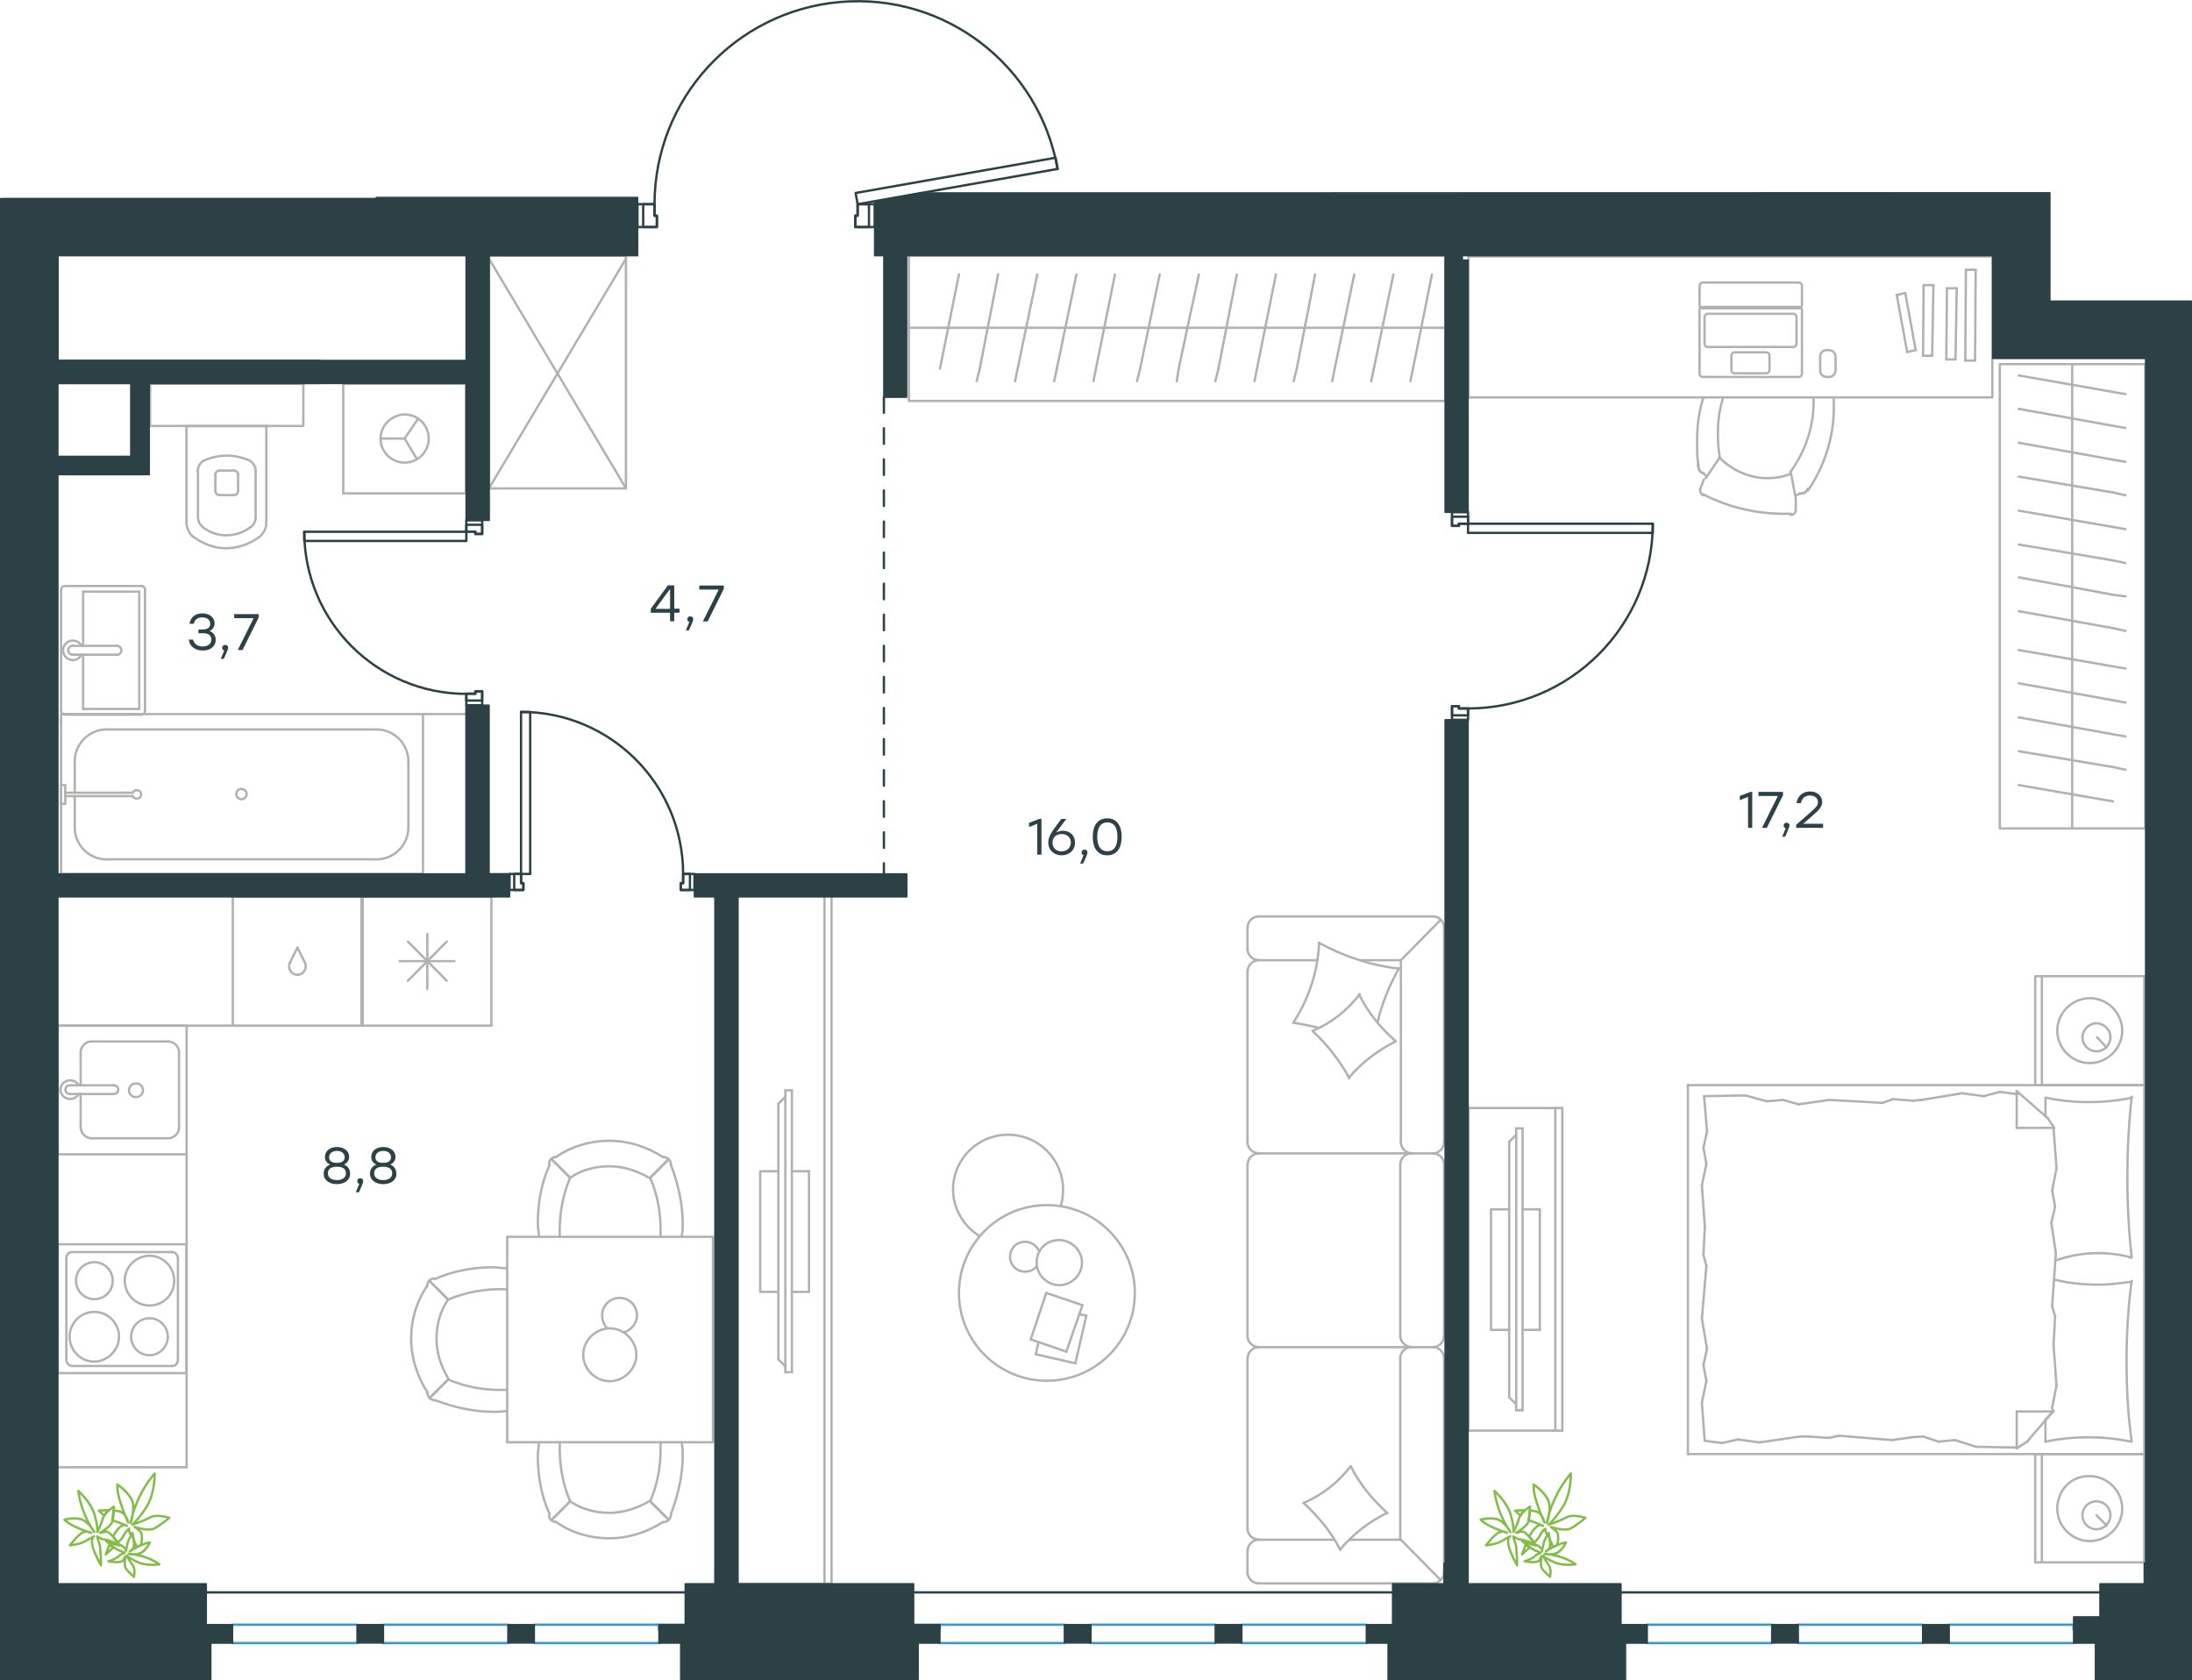 <?xml version="1.0" encoding="utf-8"?>
<!-- Generator: Adobe Illustrator 26.5.0, SVG Export Plug-In . SVG Version: 6.00 Build 0)  -->
<svg version="1.1" id="Слой_1" xmlns="http://www.w3.org/2000/svg" xmlns:xlink="http://www.w3.org/1999/xlink" x="0px" y="0px"
	 viewBox="0 0 1410.6 1081.2" style="enable-background:new 0 0 1410.6 1081.2;" xml:space="preserve">
<style type="text/css">
	.st0{fill:none;stroke:#B2B1B0;stroke-width:1.5;stroke-linecap:round;stroke-linejoin:round;stroke-miterlimit:22.926;}
	
		.st1{fill:none;stroke:#2C4146;stroke-width:1.5;stroke-linecap:round;stroke-linejoin:round;stroke-miterlimit:22.926;stroke-dasharray:10,10,0,0,0,0;}
	.st2{fill:none;stroke:#2C4146;stroke-width:1.5;stroke-linecap:round;stroke-linejoin:round;stroke-miterlimit:10;}
	.st3{fill:#535A5D;}
	.st4{fill:none;stroke:#3996D2;stroke-width:1.5;stroke-linecap:round;stroke-linejoin:round;stroke-miterlimit:10;}
	.st5{fill:none;stroke:#262524;stroke-width:0.216;stroke-linecap:round;stroke-linejoin:round;stroke-miterlimit:10;}
	.st6{fill:#2C4146;}
	.st7{fill:#2C4146;stroke:#2C4146;stroke-linejoin:round;stroke-miterlimit:10;}
	.st8{fill:none;stroke:#2C4146;stroke-width:1.5;stroke-linecap:round;stroke-linejoin:round;stroke-miterlimit:22.926;}
	.st9{fill:none;stroke:#84BC4A;stroke-width:1.5;stroke-linecap:round;stroke-linejoin:round;stroke-miterlimit:22.926;}
	.st10{fill:#2D4146;}
</style>
<g>
	<line class="st0" x1="1379.9" y1="935.7" x2="1379.9" y2="1005.4"/>
	<line class="st0" x1="1309.7" y1="1005.4" x2="1309.7" y2="935.7"/>
	<line class="st0" x1="1309.7" y1="935.7" x2="1379.9" y2="935.7"/>
	<line class="st0" x1="1379.9" y1="1005.4" x2="1309.7" y2="1005.4"/>
	<line class="st0" x1="1349.1" y1="975.1" x2="1355.7" y2="981.7"/>
	<line class="st0" x1="1314" y1="1005.4" x2="1314" y2="935.7"/>
	<path class="st0" d="M1323.9,970.8c0,11.4,9.5,20.9,20.9,20.9c11.4,0,20.9-9.5,20.9-20.9c0-11.4-9.5-20.9-20.9-20.9
		C1332.9,949.5,1323.9,959,1323.9,970.8z"/>
	<path class="st0" d="M1340.1,975.1c0,5.2,4.3,9,9,9c5.2,0,9-4.3,9-9c0-5.2-4.3-9-9-9C1344.3,966.1,1340.1,969.9,1340.1,975.1z"/>
	<line class="st0" x1="1379.9" y1="698.3" x2="1379.9" y2="935.7"/>
	<line class="st0" x1="1316.3" y1="718.4" x2="1316.3" y2="706.4"/>
	<line class="st0" x1="1321.5" y1="908.3" x2="1297.8" y2="908.3"/>
	<line class="st0" x1="1316.3" y1="913.5" x2="1321.5" y2="908.3"/>
	<line class="st0" x1="1086.2" y1="698.3" x2="1379.9" y2="698.3"/>
	<line class="st0" x1="1297.8" y1="932" x2="1297.8" y2="908.3"/>
	<line class="st0" x1="1379.9" y1="935.7" x2="1086.2" y2="935.7"/>
	<line class="st0" x1="1297.8" y1="702.1" x2="1317.8" y2="719.6"/>
	<line class="st0" x1="1317.8" y1="719.6" x2="1322" y2="725.8"/>
	<line class="st0" x1="1316.3" y1="927.7" x2="1316.3" y2="913.9"/>
	<line class="st0" x1="1321.5" y1="725.8" x2="1297.8" y2="725.8"/>
	<line class="st0" x1="1321.5" y1="907.8" x2="1304.5" y2="927.7"/>
	<line class="st0" x1="1304.5" y1="927.7" x2="1297.8" y2="932"/>
	<line class="st0" x1="1297.8" y1="702.1" x2="1297.8" y2="725.8"/>
	<line class="st0" x1="1096.2" y1="807.8" x2="1097.1" y2="789.3"/>
	<line class="st0" x1="1098.5" y1="868" x2="1095.2" y2="848.5"/>
	<line class="st0" x1="1098.1" y1="888.8" x2="1096.2" y2="878.4"/>
	<line class="st0" x1="1096.2" y1="878.4" x2="1098.5" y2="868"/>
	<line class="st0" x1="1098.1" y1="814.4" x2="1096.2" y2="807.8"/>
	<line class="st0" x1="1095.2" y1="848.5" x2="1098.1" y2="814.4"/>
	<line class="st0" x1="1097" y1="927.2" x2="1095.2" y2="902.6"/>
	<line class="st0" x1="1095.2" y1="902.6" x2="1098.1" y2="888.8"/>
	<line class="st0" x1="1098.5" y1="728.2" x2="1096.6" y2="705.4"/>
	<line class="st0" x1="1098.1" y1="749" x2="1096.2" y2="738.6"/>
	<line class="st0" x1="1096.2" y1="738.6" x2="1098.5" y2="728.2"/>
	<line class="st0" x1="1097.1" y1="789.3" x2="1095.2" y2="762.8"/>
	<line class="st0" x1="1095.2" y1="762.8" x2="1098.1" y2="749"/>
	<line class="st0" x1="1086.2" y1="698.3" x2="1086.2" y2="935.7"/>
	<path class="st0" d="M1371.8,809.2c-1.9-17.1-2.8-34.1-2.8-51.7c0-17.1,0.9-34.6,2.8-51.7"/>
	<path class="st0" d="M1322.6,811.2c9.5-3.3,17.9-4.8,27.9-4.8c7.1,0,14.2,0.9,20.9,2.8"/>
	<path class="st0" d="M1371.8,706.4c-9,1.9-18.5,2.8-27.5,2.8c-9.5,0-18.5-0.9-27.5-2.8"/>
	<path class="st0" d="M1371.8,824.8c-7.1,0.9-14.2,1.9-20.9,1.9c-10,0-19.5-0.9-28.9-3.3"/>
	<line class="st0" x1="1237.6" y1="924.4" x2="1230.9" y2="924.8"/>
	<line class="st0" x1="1258" y1="926.7" x2="1247.5" y2="927.7"/>
	<line class="st0" x1="1247.5" y1="927.7" x2="1237.6" y2="924.4"/>
	<line class="st0" x1="1297.8" y1="931.5" x2="1271.7" y2="931"/>
	<line class="st0" x1="1271.7" y1="931" x2="1258" y2="926.7"/>
	<line class="st0" x1="1176.8" y1="925.3" x2="1164" y2="924.4"/>
	<line class="st0" x1="1230.9" y1="924.8" x2="1217.6" y2="926.7"/>
	<line class="st0" x1="1183.5" y1="923.9" x2="1176.8" y2="925.3"/>
	<line class="st0" x1="1217.6" y1="926.7" x2="1183.5" y2="923.9"/>
	<line class="st0" x1="1164" y1="924.4" x2="1158.3" y2="924.4"/>
	<line class="st0" x1="1118.5" y1="926.3" x2="1108" y2="928.6"/>
	<line class="st0" x1="1108" y1="928.6" x2="1097.6" y2="927.2"/>
	<line class="st0" x1="1158.3" y1="924.4" x2="1132.2" y2="928.2"/>
	<line class="st0" x1="1132.2" y1="928.2" x2="1118.5" y2="926.3"/>
	<line class="st0" x1="1157.4" y1="710.6" x2="1164" y2="709.7"/>
	<line class="st0" x1="1137" y1="708.7" x2="1147.4" y2="707.8"/>
	<line class="st0" x1="1147.4" y1="707.8" x2="1157.4" y2="710.6"/>
	<line class="st0" x1="1096.6" y1="705.4" x2="1123.2" y2="704.9"/>
	<line class="st0" x1="1123.2" y1="704.9" x2="1137" y2="708.7"/>
	<line class="st0" x1="1218.1" y1="707.3" x2="1230.9" y2="708.3"/>
	<line class="st0" x1="1164" y1="709.7" x2="1177.3" y2="707.8"/>
	<line class="st0" x1="1211.5" y1="709.7" x2="1218.1" y2="707.3"/>
	<line class="st0" x1="1177.3" y1="707.8" x2="1211.5" y2="709.7"/>
	<line class="st0" x1="1230.9" y1="708.3" x2="1236.6" y2="707.8"/>
	<line class="st0" x1="1297.3" y1="704" x2="1298.3" y2="704"/>
	<line class="st0" x1="1276.5" y1="705.4" x2="1286.9" y2="702.6"/>
	<line class="st0" x1="1286.9" y1="702.6" x2="1297.3" y2="704"/>
	<line class="st0" x1="1236.6" y1="707.8" x2="1262.7" y2="703.5"/>
	<line class="st0" x1="1262.7" y1="703.5" x2="1276.5" y2="705.4"/>
	<path class="st0" d="M1371.8,927.7c-2.4-17.1-3.3-34.1-3.3-51.7c0-17.1,0.9-34.6,3.3-51.7"/>
	<path class="st0" d="M1316.3,927.7c9-1.9,18.5-2.8,27.5-2.8c9.5,0,18.5,0.9,27.5,2.8"/>
	<line class="st0" x1="1322.5" y1="847.1" x2="1321.5" y2="865.6"/>
	<line class="st0" x1="1320.1" y1="786.9" x2="1323" y2="806.4"/>
	<line class="st0" x1="1320.6" y1="766.1" x2="1322.5" y2="776.5"/>
	<line class="st0" x1="1322.5" y1="776.5" x2="1320.1" y2="786.9"/>
	<line class="st0" x1="1320.6" y1="840.5" x2="1322.5" y2="847.1"/>
	<line class="st0" x1="1323" y1="806.4" x2="1320.6" y2="840.5"/>
	<line class="st0" x1="1321.5" y1="725.8" x2="1323.4" y2="751.9"/>
	<line class="st0" x1="1323.4" y1="751.9" x2="1320.6" y2="766.1"/>
	<line class="st0" x1="1320.6" y1="905.9" x2="1321.1" y2="908.3"/>
	<line class="st0" x1="1321.5" y1="865.6" x2="1323.4" y2="891.7"/>
	<line class="st0" x1="1323.4" y1="891.7" x2="1320.6" y2="905.9"/>
	<line class="st0" x1="1379.9" y1="628.2" x2="1379.9" y2="698.3"/>
	<line class="st0" x1="1309.7" y1="698.3" x2="1309.7" y2="628.2"/>
	<line class="st0" x1="1310.2" y1="628.2" x2="1379.9" y2="628.2"/>
	<line class="st0" x1="1379.9" y1="698.3" x2="1310.2" y2="698.3"/>
	<line class="st0" x1="1349.5" y1="667.5" x2="1355.7" y2="674.1"/>
	<line class="st0" x1="1314" y1="698.3" x2="1314" y2="628.2"/>
	<path class="st0" d="M1323.9,663.2c0,11.4,9.5,20.9,20.9,20.9c11.4,0,20.9-9.5,20.9-20.9c0-11.4-9.5-20.9-20.9-20.9
		C1333.4,642.4,1323.9,651.9,1323.9,663.2z"/>
	<path class="st0" d="M1340.1,667.5c0,5.2,4.3,9,9,9c5.2,0,9-4.3,9-9c0-5.2-4.3-9-9-9C1344.3,658.5,1340.1,662.8,1340.1,667.5z"/>
</g>
<g>
	<g>
		<line class="st0" x1="1000.9" y1="920.6" x2="1000.9" y2="713"/>
		<polyline class="st0" points="1005.4,713 945,713 945,920.6 1005.4,920.6 		"/>
		<line class="st0" x1="1005.4" y1="920.6" x2="1005.4" y2="713"/>
	</g>
	<g>
		<polyline class="st0" points="971.2,778.2 959.5,778.2 959.5,855.8 971.2,855.8 		"/>
		<line class="st0" x1="979.8" y1="855.8" x2="990.9" y2="855.8"/>
		<line class="st0" x1="990.9" y1="855.8" x2="990.9" y2="778.2"/>
		<line class="st0" x1="990.9" y1="778.2" x2="979.8" y2="778.2"/>
		<line class="st0" x1="979.8" y1="907.5" x2="975.7" y2="907.5"/>
		<line class="st0" x1="971.2" y1="734.7" x2="975.7" y2="730.3"/>
		<line class="st0" x1="975.7" y1="903.7" x2="971.2" y2="899.2"/>
		<line class="st0" x1="975.7" y1="726.1" x2="975.7" y2="907.5"/>
		<line class="st0" x1="979.8" y1="907.5" x2="979.8" y2="726.1"/>
		<line class="st0" x1="979.8" y1="726.1" x2="975.7" y2="726.1"/>
		<line class="st0" x1="971.2" y1="899.2" x2="971.2" y2="734.7"/>
	</g>
</g>
<g>
	<line class="st0" x1="1333.5" y1="533.1" x2="1333.5" y2="410.9"/>
	<line class="st0" x1="1367.8" y1="430.2" x2="1359.7" y2="428.8"/>
	<line class="st0" x1="1359.7" y1="428.8" x2="1299.1" y2="418.3"/>
	<line class="st0" x1="1367.8" y1="452.1" x2="1359.7" y2="450.6"/>
	<line class="st0" x1="1359.7" y1="450.6" x2="1299.1" y2="439.7"/>
	<line class="st0" x1="1367.8" y1="473.9" x2="1359.7" y2="472.5"/>
	<line class="st0" x1="1359.7" y1="472.5" x2="1299.1" y2="461.6"/>
	<line class="st0" x1="1367.8" y1="495.3" x2="1359.7" y2="493.6"/>
	<line class="st0" x1="1359.7" y1="493.6" x2="1299.1" y2="483.4"/>
	<line class="st0" x1="1359.7" y1="515.7" x2="1299.1" y2="505.2"/>
	<rect x="1286.9" y="234.3" class="st0" width="93.6" height="298.8"/>
	<line class="st0" x1="1333.5" y1="410.9" x2="1333.5" y2="234.3"/>
	<line class="st0" x1="1367.8" y1="253.6" x2="1359.7" y2="252.2"/>
	<line class="st0" x1="1359.7" y1="252.2" x2="1299.1" y2="241.6"/>
	<line class="st0" x1="1367.8" y1="275.4" x2="1359.7" y2="274"/>
	<line class="st0" x1="1359.7" y1="274" x2="1299.1" y2="263.1"/>
	<line class="st0" x1="1367.8" y1="297.2" x2="1359.7" y2="295.8"/>
	<line class="st0" x1="1359.7" y1="295.8" x2="1299.1" y2="284.9"/>
	<line class="st0" x1="1367.8" y1="318.7" x2="1359.7" y2="316.9"/>
	<line class="st0" x1="1359.7" y1="316.9" x2="1299.1" y2="306.7"/>
	<line class="st0" x1="1367.8" y1="340.5" x2="1359.7" y2="339.1"/>
	<line class="st0" x1="1359.7" y1="339.1" x2="1299.1" y2="328.6"/>
	<line class="st0" x1="1367.8" y1="362.3" x2="1359.7" y2="360.6"/>
	<line class="st0" x1="1359.7" y1="360.6" x2="1299.1" y2="350.4"/>
	<line class="st0" x1="1367.8" y1="383.8" x2="1359.7" y2="382.7"/>
	<line class="st0" x1="1359.7" y1="382.7" x2="1299.1" y2="371.5"/>
	<line class="st0" x1="1359.7" y1="404.2" x2="1299.1" y2="393.3"/>
	<line class="st0" x1="1367.8" y1="406" x2="1359.7" y2="404.2"/>
</g>
<g>
	<rect x="945" y="165" class="st0" width="337.1" height="90.7"/>
	<line class="st0" x1="1155.6" y1="328.6" x2="1155.6" y2="321.1"/>
	<line class="st0" x1="1096.5" y1="308.5" x2="1094.1" y2="314.8"/>
	<line class="st0" x1="1106.7" y1="294.3" x2="1097.7" y2="307.7"/>
	<line class="st0" x1="1152.5" y1="304.2" x2="1155.6" y2="320.7"/>
	<path class="st0" d="M1106.7,294.3c-0.8-4.7-1.2-9.5-1.2-14.6c0-8.3,0.8-15.4,3.2-23.3"/>
	<path class="st0" d="M1180.1,256.8v5.9c0,18.6-5.9,37.1-16.6,52.9"/>
	<path class="st0" d="M1167.1,256.4v2.4c0,16.2-5.5,32-15,45"/>
	<path class="st0" d="M1152.1,304.9c-4.3,2-9.9,2.8-15,2.8c-11.4,0-22.5-5.1-30.8-13.4"/>
	<path class="st0" d="M1092.9,299c-0.8-5.1-0.8-9.9-0.8-15c0-9.9,1.2-18.9,3.9-27.6"/>
	<path class="st0" d="M1157.6,318c-0.8,0.4-1.2,0.4-2,0.8"/>
	<path class="st0" d="M1152.5,330.6h-4.7c-18.1,0-35.9-4.3-52-12.6"/>
	<path class="st0" d="M1096.1,318.8c-1.2-0.8-2-2-2-3.2v-0.8"/>
	<path class="st0" d="M1155.6,328.6c-0.4,2-2,2.8-3.2,2.8"/>
	<path class="st0" d="M1098.1,306.5c-0.8-0.8-1.2-1.2-2-2"/>
	<path class="st0" d="M1163.5,314.4c-0.8,2-2.4,3.2-4.7,3.2h-0.8"/>
	<path class="st0" d="M1096.1,304.6c-2-0.8-3.2-2.4-3.2-4.7V299"/>
	<path class="st0" d="M1096.1,304.6c-2-0.8-3.2-2.4-3.2-4.7V299"/>
	<path class="st0" d="M1163.5,314.4c-0.8,2-2.4,3.2-4.7,3.2h-0.8"/>
	<path class="st0" d="M1093.7,196.4v-12.6c0-0.8,0.8-2,2-2h61.9c0.8,0,2,0.8,2,2v12.6c0,0.8-0.8,2-2,2h-61.9
		C1094.1,198,1093.7,197.2,1093.7,196.4z"/>
	<path class="st0" d="M1096.9,221.3v-17.4c0-0.8,0.8-2,2-2h55.2c0.8,0,2,0.8,2,2v17.4c0,0.8-0.8,2-2,2h-55.6
		C1097.7,223.2,1096.9,222.1,1096.9,221.3z"/>
	<path class="st0" d="M1114.2,238.2v-9.5c0-0.8,0.8-2,2-2h20.5c0.8,0,2,0.8,2,2v9.5c0,0.8-0.8,2-2,2h-20.5
		C1115,240.2,1114.2,239.4,1114.2,238.2z"/>
	<path class="st0" d="M1093.7,240.6v-41.1c0-0.8,0.8-2,2-2h61.9c0.8,0,2,0.8,2,2v41.1c0,0.8-0.8,2-2,2h-61.9
		C1094.1,242.2,1093.7,241.4,1093.7,240.6z"/>
	<line class="st0" x1="1227.3" y1="226.5" x2="1220.6" y2="189.8"/>
	<line class="st0" x1="1237.9" y1="183.5" x2="1244.2" y2="183.5"/>
	<line class="st0" x1="1244.2" y1="183.5" x2="1243.4" y2="228.9"/>
	<line class="st0" x1="1237.5" y1="228.9" x2="1237.9" y2="183.5"/>
	<line class="st0" x1="1232.8" y1="225.3" x2="1227.3" y2="226.5"/>
	<line class="st0" x1="1243.4" y1="228.9" x2="1237.5" y2="228.9"/>
	<line class="st0" x1="1226.1" y1="188.6" x2="1232.8" y2="225.3"/>
	<line class="st0" x1="1220.6" y1="189.8" x2="1226.1" y2="188.6"/>
	<line class="st0" x1="1252.9" y1="185.5" x2="1259.2" y2="185.5"/>
	<line class="st0" x1="1259.2" y1="185.5" x2="1258.4" y2="231.3"/>
	<line class="st0" x1="1252.5" y1="231.3" x2="1252.9" y2="185.5"/>
	<line class="st0" x1="1258.4" y1="231.3" x2="1252.5" y2="231.3"/>
	<line class="st0" x1="1265.1" y1="173.6" x2="1271.4" y2="173.6"/>
	<line class="st0" x1="1271.4" y1="173.6" x2="1271" y2="232"/>
	<line class="st0" x1="1264.7" y1="232" x2="1265.1" y2="173.6"/>
	<line class="st0" x1="1271" y1="232" x2="1264.7" y2="232"/>
	<path class="st0" d="M1175.5,225.3h1.5c2.3,0,4.2,1.9,4.2,4.2v8.9c0,2.3-1.9,4.2-4.2,4.2h-1.5c-2.3,0-4.2-1.9-4.2-4.2v-8.9
		C1171.2,227.2,1173.1,225.3,1175.5,225.3z"/>
</g>
<g>
	<line class="st0" x1="584.9" y1="210.9" x2="726" y2="210.9"/>
	<line class="st0" x1="703.6" y1="245.3" x2="705.3" y2="237.2"/>
	<line class="st0" x1="705.3" y1="237.2" x2="717.5" y2="176.6"/>
	<line class="st0" x1="678.4" y1="245.3" x2="680.1" y2="237.2"/>
	<line class="st0" x1="680.1" y1="237.2" x2="692.7" y2="176.6"/>
	<line class="st0" x1="653.2" y1="245.3" x2="654.9" y2="237.2"/>
	<line class="st0" x1="654.9" y1="237.2" x2="667.5" y2="176.6"/>
	<line class="st0" x1="628.5" y1="245.3" x2="630.5" y2="237.2"/>
	<line class="st0" x1="630.5" y1="237.2" x2="642.3" y2="176.6"/>
	<line class="st0" x1="604.9" y1="237.2" x2="617.1" y2="176.6"/>
	<rect x="584.9" y="164.4" class="st0" width="345.1" height="93.6"/>
	<line class="st0" x1="726" y1="210.9" x2="930" y2="210.9"/>
	<line class="st0" x1="907.6" y1="245.3" x2="909.3" y2="237.2"/>
	<line class="st0" x1="909.3" y1="237.2" x2="921.5" y2="176.6"/>
	<line class="st0" x1="882.4" y1="245.3" x2="884.1" y2="237.2"/>
	<line class="st0" x1="884.1" y1="237.2" x2="896.7" y2="176.6"/>
	<line class="st0" x1="857.3" y1="245.3" x2="858.9" y2="237.2"/>
	<line class="st0" x1="858.9" y1="237.2" x2="871.5" y2="176.6"/>
	<line class="st0" x1="832.5" y1="245.3" x2="834.5" y2="237.2"/>
	<line class="st0" x1="834.5" y1="237.2" x2="846.3" y2="176.6"/>
	<line class="st0" x1="807.3" y1="245.3" x2="808.9" y2="237.2"/>
	<line class="st0" x1="808.9" y1="237.2" x2="821.1" y2="176.6"/>
	<line class="st0" x1="782.1" y1="245.3" x2="784.1" y2="237.2"/>
	<line class="st0" x1="784.1" y1="237.2" x2="795.9" y2="176.6"/>
	<line class="st0" x1="757.3" y1="245.3" x2="758.5" y2="237.2"/>
	<line class="st0" x1="758.5" y1="237.2" x2="771.5" y2="176.6"/>
	<line class="st0" x1="733.7" y1="237.2" x2="746.3" y2="176.6"/>
	<line class="st0" x1="731.7" y1="245.3" x2="733.7" y2="237.2"/>
</g>
<g>
	<line class="st0" x1="692" y1="877.3" x2="666.6" y2="871.5"/>
	<line class="st0" x1="666.6" y1="871.5" x2="668.3" y2="863.6"/>
	<line class="st0" x1="694.5" y1="845.7" x2="699.1" y2="846.6"/>
	<line class="st0" x1="699.1" y1="846.6" x2="692" y2="877.3"/>
	<line class="st0" x1="686.2" y1="869.8" x2="663.3" y2="861.9"/>
	<line class="st0" x1="663.3" y1="861.9" x2="673.3" y2="832"/>
	<line class="st0" x1="673.3" y1="832" x2="696.6" y2="839.9"/>
	<line class="st0" x1="696.6" y1="839.9" x2="686.2" y2="869.8"/>
	<ellipse class="st0" cx="673.7" cy="832" rx="56.6" ry="56.5"/>
	<path class="st0" d="M667.1,812.5c0,7.9,6.7,14.5,14.6,14.5c7.9,0,14.6-6.7,14.6-14.5s-6.7-14.5-14.6-14.5
		C673.3,797.9,667.1,804.2,667.1,812.5z"/>
	<path class="st0" d="M667.1,815c-1.7,2.1-4.6,3.3-7.5,3.3c-5.4,0-9.6-4.2-9.6-9.6c0-5.4,4.2-9.6,9.6-9.6c4.2,0,7.5,2.5,9.2,6.2"/>
	<path class="st0" d="M630.4,795.4c-10.4-6.2-17.1-17.9-17.1-29.9c0-19.5,15.8-35.3,35.4-35.3c19.6,0,35.4,15.8,35.4,35.3
		c0,3.5-0.4,6.9-1.4,10.4"/>
</g>
<g>
	<g>
		<line class="st0" x1="530.6" y1="1019.2" x2="530.6" y2="572.7"/>
		<polyline class="st0" points="535.1,572.7 474.7,572.7 474.7,1019.2 535.1,1019.2 		"/>
		<line class="st0" x1="535.1" y1="1019.2" x2="535.1" y2="572.7"/>
	</g>
	<g>
		<polyline class="st0" points="500.9,753.7 489.2,753.7 489.2,831.3 500.9,831.3 		"/>
		<line class="st0" x1="509.6" y1="831.3" x2="520.6" y2="831.3"/>
		<line class="st0" x1="520.6" y1="831.3" x2="520.6" y2="753.7"/>
		<line class="st0" x1="520.6" y1="753.7" x2="509.6" y2="753.7"/>
		<line class="st0" x1="509.6" y1="883" x2="505.4" y2="883"/>
		<line class="st0" x1="500.9" y1="710.3" x2="505.4" y2="705.8"/>
		<line class="st0" x1="505.4" y1="879.2" x2="500.9" y2="874.7"/>
		<line class="st0" x1="505.4" y1="701.6" x2="505.4" y2="883"/>
		<line class="st0" x1="509.6" y1="883" x2="509.6" y2="701.6"/>
		<line class="st0" x1="509.6" y1="701.6" x2="505.4" y2="701.6"/>
		<line class="st0" x1="500.9" y1="874.7" x2="500.9" y2="710.3"/>
	</g>
</g>
<g>
	<line class="st0" x1="922.2" y1="589.7" x2="809.9" y2="589.7"/>
	<line class="st0" x1="802.8" y1="749.2" x2="802.8" y2="859.8"/>
	<line class="st0" x1="802.8" y1="873.9" x2="802.8" y2="983.7"/>
	<line class="st0" x1="929.3" y1="1011.9" x2="929.3" y2="873.9"/>
	<line class="st0" x1="802.8" y1="596.7" x2="802.8" y2="610.8"/>
	<line class="st0" x1="809.9" y1="617.9" x2="847.7" y2="617.9"/>
	<line class="st0" x1="901.5" y1="617.9" x2="901.5" y2="735.1"/>
	<line class="st0" x1="901.5" y1="990.8" x2="868.7" y2="990.8"/>
	<line class="st0" x1="802.8" y1="997.8" x2="802.8" y2="1011.9"/>
	<line class="st0" x1="809.9" y1="1018.9" x2="922.2" y2="1018.9"/>
	<line class="st0" x1="926.9" y1="592.1" x2="901.5" y2="617.9"/>
	<line class="st0" x1="901.5" y1="990.8" x2="927.2" y2="1016.9"/>
	<line class="st0" x1="908.1" y1="742.2" x2="922.2" y2="742.2"/>
	<line class="st0" x1="809.9" y1="866.9" x2="908.1" y2="866.9"/>
	<line class="st0" x1="809.9" y1="742.2" x2="908.1" y2="742.2"/>
	<line class="st0" x1="908.1" y1="866.9" x2="922.2" y2="866.9"/>
	<line class="st0" x1="802.8" y1="624.9" x2="802.8" y2="735.1"/>
	<line class="st0" x1="929.3" y1="735.1" x2="929.3" y2="596.7"/>
	<line class="st0" x1="901.1" y1="749.2" x2="901.1" y2="859.8"/>
	<line class="st0" x1="929.3" y1="859.8" x2="929.3" y2="749.2"/>
	<line class="st0" x1="901.1" y1="873.9" x2="901.1" y2="990.8"/>
	<line class="st0" x1="858.8" y1="990.8" x2="809.9" y2="990.8"/>
	<line class="st0" x1="875.7" y1="617.9" x2="901.5" y2="617.9"/>
	<path class="st0" d="M929.3,596.7c0-3.7-3.3-7-7-7"/>
	<path class="st0" d="M922.2,1018.9c3.7,0,7-3.3,7-7"/>
	<path class="st0" d="M802.8,983.7c0,3.7,3.3,7,7,7"/>
	<path class="st0" d="M809.9,589.7c-3.7,0-7,3.3-7,7"/>
	<path class="st0" d="M802.8,610.8c0,3.7,3.3,7,7,7"/>
	<path class="st0" d="M809.9,617.9c-3.7,0-7,3.3-7,7"/>
	<path class="st0" d="M802.8,859.8c0,3.7,3.3,7,7,7"/>
	<path class="st0" d="M809.9,742.2c-3.7,0-7,3.3-7,7"/>
	<path class="st0" d="M802.8,735.1c0,3.7,3.3,7,7,7"/>
	<path class="st0" d="M809.9,990.8c-3.7,0-7,3.3-7,7"/>
	<path class="st0" d="M802.8,1011.9c0,3.7,3.3,7,7,7"/>
	<path class="st0" d="M901.5,735.1c0,3.7,3.3,7,7,7"/>
	<path class="st0" d="M922.2,742.2c3.7,0,7-3.3,7-7"/>
	<path class="st0" d="M908.1,742.2c-3.7,0-7,3.3-7,7"/>
	<path class="st0" d="M929.3,749.2c0-3.7-3.3-7-7-7"/>
	<path class="st0" d="M901.1,859.8c0,3.7,3.5,7,7.5,7"/>
	<path class="st0" d="M922.2,866.9c3.7,0,7-3.3,7-7"/>
	<path class="st0" d="M908.1,866.9c-3.7,0-7,3.3-7,7"/>
	<path class="st0" d="M929.3,873.9c0-3.7-3.3-7-7-7"/>
	<path class="st0" d="M862.5,997.4c-5.8-11.6-14.1-21.5-23.6-30.2"/>
	<path class="st0" d="M838.9,967.1c12-5,22.4-13.3,30.3-23.6"/>
	<path class="st0" d="M869.2,943.5c5.8,11.6,14.1,21.5,23.6,30.2"/>
	<path class="st0" d="M892.8,973.4c-11.6,5.8-22,13.7-30.3,23.6"/>
	<path class="st0" d="M868.3,693.7c-6.2-11.2-14.1-21.5-23.6-30.2"/>
	<path class="st0" d="M844.7,663.4c12-5,22.4-13.3,30.3-23.6"/>
	<path class="st0" d="M874.5,639.8c5.8,11.6,13.7,21.5,23.6,30.2"/>
	<path class="st0" d="M898.2,670.1c-11.6,5.8-22,13.7-30.3,23.6"/>
	<path class="st0" d="M848.8,661.4c-5.4-1.2-11.2-2.5-16.6-3.3"/>
	<path class="st0" d="M832.3,658.1c9.9-15.3,15.8-33.1,16.6-51.4"/>
	<path class="st0" d="M848.8,606.7c15.8,8.7,33.2,14.5,51.4,16.6"/>
	<path class="st0" d="M900.2,623.3c-6.2,10.8-10.8,22.4-13.7,34.4"/>
	<path class="st0" d="M809.9,866.9c-3.7,0-7,3.3-7,7"/>
</g>
<g>
	<line class="st0" x1="316.2" y1="577.1" x2="316.2" y2="660"/>
	<line class="st0" x1="275" y1="601.1" x2="275" y2="636.4"/>
	<line class="st0" x1="262.5" y1="631.1" x2="287.5" y2="605.9"/>
	<line class="st0" x1="262.5" y1="605.9" x2="287.5" y2="631.1"/>
	<line class="st0" x1="257.2" y1="618.5" x2="292.4" y2="618.5"/>
	<line class="st0" x1="316.2" y1="660" x2="233.4" y2="660"/>
	<line class="st0" x1="233.4" y1="577.1" x2="233.4" y2="660"/>
	<line class="st0" x1="316.2" y1="577.1" x2="233.4" y2="577.1"/>
</g>
<g>
	<rect x="37.2" y="660" class="st0" width="82.9" height="82.8"/>
	<line class="st0" x1="73.2" y1="698.4" x2="45.4" y2="698.4"/>
	<line class="st0" x1="51.9" y1="704" x2="51.9" y2="725.7"/>
	<line class="st0" x1="115.2" y1="725.7" x2="115.2" y2="677"/>
	<line class="st0" x1="51.9" y1="677" x2="51.9" y2="698.4"/>
	<line class="st0" x1="108.3" y1="670.2" x2="58.9" y2="670.2"/>
	<line class="st0" x1="45.4" y1="704" x2="73.2" y2="704"/>
	<line class="st0" x1="58.9" y1="732.5" x2="108.3" y2="732.5"/>
	<path class="st0" d="M73.2,698.4L73.2,698.4c1.6,0,2.9,1.2,2.9,2.8c0,1.6-1.2,2.8-2.9,2.8"/>
	<path class="st0" d="M58.9,732.5c-3.7,0-6.9-3.2-6.9-6.8"/>
	<path class="st0" d="M50.7,704c-1.2,2-3.3,3.2-5.7,3.2c-3.3,0-6.1-2.8-6.1-6c0-3.2,2.9-6,6.1-6c2.5,0,4.5,1.2,5.7,3.2"/>
	<path class="st0" d="M108.3,670.2c3.7,0,6.9,3.2,6.9,6.8"/>
	<path class="st0" d="M51.9,677c0-3.6,3.3-6.8,6.9-6.8"/>
	<path class="st0" d="M115.2,725.7c0,3.6-3.3,6.8-6.9,6.8"/>
	<path class="st0" d="M45.4,704H45c-1.6,0-2.9-1.2-2.9-2.8c0-1.6,1.2-2.8,2.9-2.8h0.4"/>
	<path class="st0" d="M87.5,697.2c-2.5,0-4.5,2-4.5,4.4c0,2.4,2,4.4,4.5,4.4c2.5,0,4.5-2,4.5-4.4C92,698.8,89.9,697.2,87.5,697.2z"
		/>
</g>
<g>
	<path class="st0" d="M72.5,824.1c0-6.6-5.3-11.9-11.8-11.9c-6.5,0-11.8,5.3-11.8,11.9c0,6.6,5.3,11.9,11.8,11.9
		C67.2,836,72.5,831.1,72.5,824.1z"/>
	<path class="st0" d="M76.6,860.2c0-8.6-6.9-16-15.9-16c-8.6,0-15.9,7-15.9,16c0,8.6,6.9,16,15.9,16
		C69.2,876.1,76.6,868.8,76.6,860.2z"/>
	<path class="st0" d="M108,860.2c0-6.6-5.3-11.9-11.8-11.9c-6.5,0-11.8,5.3-11.8,11.9c0,6.6,5.3,11.9,11.8,11.9
		C102.7,872,108,866.7,108,860.2z"/>
	<path class="st0" d="M112.1,824.1c0-8.6-6.9-16-15.9-16c-8.6,0-15.9,7-15.9,16c0,8.6,6.9,16,15.9,16S112.1,833.1,112.1,824.1z"/>
	<line class="st0" x1="42.7" y1="874.9" x2="42.7" y2="809.8"/>
	<line class="st0" x1="110.8" y1="879" x2="46.4" y2="879"/>
	<line class="st0" x1="114.5" y1="809.8" x2="114.5" y2="874.9"/>
	<line class="st0" x1="46.4" y1="805.7" x2="110.8" y2="805.7"/>
	<path class="st0" d="M114.5,874.9L114.5,874.9c0,2.5-1.6,4.1-3.7,4.1"/>
	<path class="st0" d="M42.7,809.8L42.7,809.8c0-2.5,1.6-4.1,3.7-4.1"/>
	<path class="st0" d="M46.4,879L46.4,879c-2,0-3.7-2-3.7-4.1"/>
	<path class="st0" d="M110.8,805.7L110.8,805.7c2,0,3.7,2,3.7,4.1"/>
	<rect x="37.2" y="800.7" class="st0" width="82.8" height="82.9"/>
</g>
<g>
	<rect x="149.8" y="577.1" class="st0" width="82.8" height="82.9"/>
	<line class="st0" x1="191.4" y1="609.8" x2="186.5" y2="619.6"/>
	<line class="st0" x1="196.3" y1="619.6" x2="191.4" y2="609.8"/>
	<path class="st0" d="M196.3,619.6c0.4,0.8,0.4,1.6,0.4,2.4c0,2.9-2.5,5.3-5.3,5.3"/>
	<path class="st0" d="M186.5,619.6c-0.4,0.8-0.4,1.6-0.4,2.4c0,2.9,2.5,5.3,5.3,5.3"/>
</g>
<line class="st0" x1="149.8" y1="660" x2="37.2" y2="660"/>
<line class="st0" x1="120.1" y1="742.8" x2="120.1" y2="944.2"/>
<line class="st0" x1="120.1" y1="944.2" x2="37.2" y2="944.2"/>
<g>
	<rect x="326.4" y="795.9" class="st0" width="132.4" height="132.2"/>
	<path class="st0" d="M366.9,757.9c7.5-5.2,16.4-7.4,25.4-7.4c8.9,0,17.9,3,25.4,7.4"/>
	<path class="st0" d="M346.8,795.9c0-3-0.7-6-0.7-8.9c0-12.7,2.2-25.3,7.5-37.2"/>
	<path class="st0" d="M431.8,749.7c4.5,11.9,7.5,24.6,7.5,37.2c0,3,0,6-0.7,8.9"/>
	<path class="st0" d="M360.2,795.9c0-1.5,0-3,0-4.5c0-11.2,2.2-23.1,6.7-33.5"/>
	<path class="st0" d="M418.4,757.9c4.5,10.4,6.7,21.6,6.7,33.5c0,1.5,0,3,0,4.5"/>
	<path class="st0" d="M357.9,744.5c9.7-6.7,21.6-10.4,34.3-10.4c11.9,0,23.9,3.7,34.3,10.4"/>
	<line class="st0" x1="366.9" y1="757.9" x2="355" y2="746"/>
	<line class="st0" x1="418.4" y1="757.9" x2="430.3" y2="746"/>
	<line class="st0" x1="366.9" y1="757.9" x2="355" y2="746"/>
	<line class="st0" x1="418.4" y1="757.9" x2="430.3" y2="746"/>
	<path class="st0" d="M426.6,744.5c3,0,5.2,2.2,5.2,5.2"/>
	<path class="st0" d="M353.5,749.7c-0.6-3,1.5-5.2,4.5-5.2"/>
	<path class="st0" d="M366.9,966.1c7.5,5.2,16.4,7.4,25.4,7.4c8.9,0,17.9-3,25.4-7.4"/>
	<path class="st0" d="M346.8,928.1c0,3-0.7,6-0.7,8.9c0,12.7,2.2,25.3,7.5,37.2"/>
	<path class="st0" d="M431.8,974.2c4.5-11.9,7.5-24.6,7.5-37.2c0-3,0-6-0.7-8.9"/>
	<path class="st0" d="M360.2,928.1c0,1.5,0,3,0,4.5c0,11.2,2.2,23.1,6.7,33.5"/>
	<path class="st0" d="M418.4,966.1c4.5-10.4,6.7-21.6,6.7-33.5c0-1.5,0-3,0-4.5"/>
	<path class="st0" d="M357.9,979.5c9.7,6.7,21.6,10.4,34.3,10.4c11.9,0,23.9-3.7,34.3-10.4"/>
	<line class="st0" x1="366.9" y1="966.1" x2="355" y2="978"/>
	<line class="st0" x1="418.4" y1="966.1" x2="430.3" y2="978"/>
	<line class="st0" x1="366.9" y1="966.1" x2="355" y2="978"/>
	<line class="st0" x1="418.4" y1="966.1" x2="430.3" y2="978"/>
	<path class="st0" d="M426.6,979.5c3,0,5.2-2.2,5.2-5.2"/>
	<path class="st0" d="M353.5,974.2c-0.6,3,1.5,5.2,4.5,5.2"/>
	<path class="st0" d="M288.4,836.3c-5.2,7.4-7.5,16.4-7.5,25.3c0,8.9,3,17.9,7.5,25.3"/>
	<path class="st0" d="M326.4,816.2c-3,0-6-0.7-8.9-0.7c-12.7,0-25.4,2.2-37.3,7.4"/>
	<path class="st0" d="M280.2,901.1c11.9,4.5,24.6,7.4,37.3,7.4c3,0,6,0,8.9-0.7"/>
	<path class="st0" d="M326.4,829.6c-1.5,0-3,0-4.5,0c-11.2,0-23.1,2.2-33.6,6.7"/>
	<path class="st0" d="M288.4,887.7c10.4,4.5,21.6,6.7,33.6,6.7c1.5,0,3,0,4.5,0"/>
	<path class="st0" d="M275,827.3c-6.7,9.7-10.4,21.6-10.4,34.3c0,11.9,3.7,23.8,10.4,34.3"/>
	<line class="st0" x1="288.4" y1="836.3" x2="276.5" y2="824.4"/>
	<line class="st0" x1="288.4" y1="887.7" x2="276.5" y2="899.6"/>
	<line class="st0" x1="288.4" y1="836.3" x2="276.5" y2="824.4"/>
	<line class="st0" x1="288.4" y1="887.7" x2="276.5" y2="899.6"/>
	<path class="st0" d="M275,895.9c0,3,2.2,5.2,5.2,5.2"/>
	<path class="st0" d="M280.2,822.9c-3-0.6-5.2,1.5-5.2,4.5"/>
	<path class="st0" d="M392.4,888.8c9.2,0,17.1-7.9,17.1-17c0-9.1-7.9-17-17.1-17c-9.2,0-17.1,7.9-17.1,17
		C375.4,881.3,383.3,888.8,392.4,888.8z"/>
	<path class="st0" d="M390.8,854.7c-2.1-2.1-3.3-5-3.3-8.3c0-6.2,5-11.2,11.2-11.2c6.2,0,11.2,5,11.2,11.2c0,5-3.3,9.1-7.9,10.8"/>
</g>
<g>
	<line class="st0" x1="171.8" y1="274.2" x2="120" y2="274.2"/>
	<g>
		<line class="st0" x1="171.4" y1="336" x2="171.4" y2="274.2"/>
		<line class="st0" x1="127.4" y1="303.4" x2="127.4" y2="332.6"/>
		<line class="st0" x1="164.5" y1="332.6" x2="164.5" y2="303.4"/>
		<line class="st0" x1="138.6" y1="305.1" x2="138.6" y2="315.8"/>
		<line class="st0" x1="153.2" y1="315.8" x2="153.2" y2="305.1"/>
		<line class="st0" x1="150.4" y1="302.8" x2="141.4" y2="302.8"/>
		<line class="st0" x1="120" y1="274.2" x2="120" y2="336"/>
		<line class="st0" x1="141.4" y1="318.6" x2="150.4" y2="318.6"/>
		<path class="st0" d="M124.5,345.5c6.2,4.5,13.5,7.3,20.8,7.3c0,0,0,0,0.6,0"/>
		<path class="st0" d="M141.4,302.8c-1.7,0-2.8,1.1-2.8,2.8"/>
		<path class="st0" d="M130.7,296.6c-2.3,1.7-3.4,3.9-3.4,6.7"/>
		<path class="st0" d="M138.6,315.8c0,1.7,1.1,2.8,2.8,2.8"/>
		<path class="st0" d="M130.7,339.4c4.5,3.4,9.6,5.1,15.2,5.1"/>
		<path class="st0" d="M150.4,318.6c1.7,0,2.8-1.1,2.8-2.8"/>
		<path class="st0" d="M153.2,305.6c0-1.7-1.1-2.8-2.8-2.8"/>
		<path class="st0" d="M164.5,303.4c0-2.8-1.1-5.1-3.4-6.7"/>
		<path class="st0" d="M161.1,296.6c-4.5-2.2-10.1-3.4-15.2-3.4c-5.1,0-10.1,1.1-15.2,3.4"/>
		<path class="st0" d="M161.1,339.4c2.3-1.7,3.4-3.9,3.4-6.7"/>
		<path class="st0" d="M145.5,352.8L145.5,352.8c7.9,0,15.2-2.8,21.4-7.3"/>
		<path class="st0" d="M120,336c0,3.9,1.7,7.3,4.5,9.6"/>
		<path class="st0" d="M166.9,345.5c2.8-2.2,4.5-5.6,4.5-9.6"/>
		<path class="st0" d="M145.9,344.4L145.9,344.4c5.6,0,10.7-1.7,15.2-5.1"/>
		<path class="st0" d="M127.4,332.6c0,2.8,1.1,5.1,3.4,6.7"/>
	</g>
	<rect x="96.6" y="247" class="st0" width="98.6" height="27.1"/>
</g>
<g>
	<line class="st0" x1="89.6" y1="456.2" x2="53.5" y2="456.2"/>
	<line class="st0" x1="53.5" y1="456.2" x2="53.5" y2="421.3"/>
	<line class="st0" x1="53.5" y1="415.6" x2="53.5" y2="380.7"/>
	<line class="st0" x1="89.6" y1="380.7" x2="89.6" y2="456.2"/>
	<line class="st0" x1="53.5" y1="380.7" x2="89.6" y2="380.7"/>
	<line class="st0" x1="39.3" y1="379.5" x2="39.3" y2="457.4"/>
	<line class="st0" x1="90.5" y1="377.1" x2="42.1" y2="377.1"/>
	<line class="st0" x1="93.3" y1="457.4" x2="93.3" y2="379.5"/>
	<line class="st0" x1="42.1" y1="459.9" x2="90.5" y2="459.9"/>
	<path class="st0" d="M90.5,459.9c1.7,0,2.8-1,2.8-2.4"/>
	<path class="st0" d="M93.3,379.5c0-1.5-1.1-2.5-2.8-2.5"/>
	<path class="st0" d="M42.1,377.1c-1.7,0-2.8,1-2.8,2.4"/>
	<path class="st0" d="M39.3,457.4c0,1,1.1,2.4,2.8,2.4"/>
	<line class="st0" x1="75.2" y1="415.6" x2="47.2" y2="415.6"/>
	<line class="st0" x1="47.2" y1="421.3" x2="75.2" y2="421.3"/>
	<path class="st0" d="M75.2,415.6L75.2,415.6c1.6,0,2.9,1.3,2.9,2.9c0,1.6-1.3,2.9-2.9,2.9h0"/>
	<path class="st0" d="M52.5,421.3c-1.1,2.1-3.3,3.5-5.6,3.5c-3.5,0-6.3-2.9-6.3-6.3c0-3.5,2.8-6.3,6.3-6.3c2.4,0,4.6,1.4,5.6,3.5"/>
	<path class="st0" d="M47.2,421.3c-0.1,0-0.3,0-0.4,0c-1.6,0-2.9-1.3-2.9-2.9c0-1.6,1.3-2.9,2.9-2.9c0.1,0,0.3,0,0.4,0"/>
</g>
<g>
	<line class="st0" x1="48.1" y1="509.3" x2="48.1" y2="489.8"/>
	<line class="st0" x1="48.1" y1="532.7" x2="48.1" y2="512.3"/>
	<line class="st0" x1="68.4" y1="469.4" x2="242.5" y2="469.4"/>
	<line class="st0" x1="262.8" y1="489.8" x2="262.8" y2="532.7"/>
	<line class="st0" x1="272.2" y1="562.4" x2="39.3" y2="562.4"/>
	<line class="st0" x1="272.2" y1="459.5" x2="272.2" y2="562.4"/>
	<line class="st0" x1="242.5" y1="553" x2="68.4" y2="553"/>
	<line class="st0" x1="39.3" y1="459.5" x2="272.2" y2="459.5"/>
	<line class="st0" x1="39.3" y1="562.4" x2="39.3" y2="459.5"/>
	<path class="st0" d="M262.8,489.8c0-11-9.3-20.4-20.3-20.4"/>
	<path class="st0" d="M48.1,532.7c0,11,9.3,20.3,20.3,20.3"/>
	<path class="st0" d="M242.5,553c11,0,20.3-9.3,20.3-20.3"/>
	<path class="st0" d="M68.4,469.4c-11,0-20.3,9.3-20.3,20.4"/>
	<line class="st0" x1="39.3" y1="465.6" x2="39.3" y2="462.8"/>
	<line class="st0" x1="42" y1="510.1" x2="85.4" y2="510.1"/>
	<line class="st0" x1="85.4" y1="512.3" x2="42" y2="512.3"/>
	<line class="st0" x1="39.3" y1="517.3" x2="39.3" y2="505.2"/>
	<line class="st0" x1="39.3" y1="505.2" x2="42" y2="505.2"/>
	<line class="st0" x1="42" y1="505.2" x2="42" y2="517.3"/>
	<line class="st0" x1="42" y1="517.3" x2="39.3" y2="517.3"/>
	<path class="st0" d="M85.4,512.3c0.5,1.1,1.6,1.6,2.7,1.6c1.6,0,2.7-1.1,2.7-2.7c0-1.7-1.1-2.7-2.7-2.7c-1.1,0-2.2,0.5-2.7,1.6"/>
	<path class="st0" d="M152.1,511c0,1.8,1.5,3.3,3.3,3.3c1.8,0,3.3-1.5,3.3-3.3c0-1.8-1.5-3.3-3.3-3.3
		C153.3,507.6,152.1,509.1,152.1,511z"/>
</g>
<g>
	<line class="st0" x1="220.9" y1="247" x2="220.9" y2="317.5"/>
	<g>
		<line class="st0" x1="299.8" y1="317.5" x2="220.9" y2="317.5"/>
		<line class="st0" x1="299.8" y1="268.2" x2="299.8" y2="247"/>
		<line class="st0" x1="299.8" y1="317.5" x2="299.8" y2="247"/>
		<line class="st0" x1="260.4" y1="282.2" x2="268.9" y2="269.6"/>
		<line class="st0" x1="260.4" y1="282.2" x2="244.9" y2="282.2"/>
		<line class="st0" x1="260.4" y1="282.2" x2="268.3" y2="295.5"/>
		<path class="st0" d="M244.9,282.2c0,8.5,6.9,15.5,15.5,15.5c8.5,0,15.5-6.9,15.5-15.5c0-8.5-6.9-15.5-15.5-15.5
			C252.2,266.8,244.9,273.7,244.9,282.2z"/>
		<line class="st0" x1="299.8" y1="247" x2="220.9" y2="247"/>
	</g>
</g>
<line class="st0" x1="272.2" y1="459.5" x2="300.1" y2="459.5"/>
<g>
	<rect x="314.7" y="164.5" class="st0" width="88.1" height="149.8"/>
	<line class="st0" x1="314.7" y1="314.2" x2="402.8" y2="166.5"/>
	<line class="st0" x1="314.7" y1="166.5" x2="402.8" y2="314.2"/>
</g>
<line class="st1" x1="568.8" y1="255.6" x2="568.8" y2="562.4"/>
<polygon class="st2" points="680.6,108.7 679.3,101.5 550.6,124.2 551.9,131.4 "/>
<polygon class="st2" points="559.2,146.1 559.2,131.4 551.9,131.4 551.9,138.8 550.4,138.8 550.4,146.1 "/>
<polygon class="st2" points="413.9,131.4 413.9,146.1 422.7,146.1 422.7,138.8 421.2,138.8 421.2,131.4 "/>
<path class="st2" d="M680.6,108.8C668.8,42,608-4.7,540.5,1.3C473,7.2,421.2,63.7,421.2,131.5"/>
<polygon class="st2" points="562.9,146.1 562.9,131.4 551.9,131.4 551.9,138.8 550.4,138.8 550.4,146.1 "/>
<polygon class="st2" points="410.2,146.1 422.7,146.1 422.7,138.8 421.2,138.8 421.2,131.4 410.2,131.4 "/>
<rect x="195.8" y="342.2" class="st2" width="104.3" height="5.9"/>
<polygon class="st2" points="310.3,337.7 300.1,337.7 300.1,342.1 305.9,342.1 305.9,343.6 310.3,343.6 "/>
<polygon class="st2" points="300.1,450.8 310.3,450.8 310.3,444.9 305.9,444.9 305.9,446.4 300.1,446.4 "/>
<path class="st2" d="M195.8,342.2c0,57.6,46.7,104.3,104.3,104.3"/>
<polygon class="st2" points="310.3,334.8 300.1,334.8 300.1,342.1 305.9,342.1 305.9,343.6 310.3,343.6 "/>
<polygon class="st2" points="310.3,453.8 310.3,444.9 305.9,444.9 305.9,446.4 300.1,446.4 300.1,453.8 "/>
<rect x="944.7" y="337" class="st2" width="118.9" height="5.9"/>
<polygon class="st2" points="944.7,332.5 944.7,337 938.8,337 938.8,338.4 934.4,338.4 934.4,332.5 "/>
<polygon class="st2" points="934.4,460.3 934.4,454.4 938.8,454.4 938.8,455.9 944.7,455.9 944.7,460.3 "/>
<path class="st2" d="M944.7,455.9c65.7,0,118.9-53.3,118.9-118.9"/>
<polygon class="st2" points="944.7,329.6 944.7,337 938.8,337 938.8,338.4 934.4,338.4 934.4,329.6 "/>
<polygon class="st2" points="934.4,454.4 938.8,454.4 938.8,455.9 944.7,455.9 944.7,463.2 934.4,463.2 "/>
<rect x="335.3" y="458.2" class="st2" width="5.9" height="104.2"/>
<polygon class="st2" points="330.9,562.4 335.3,562.4 335.3,568.3 336.8,568.3 336.8,572.7 330.9,572.7 "/>
<polygon class="st2" points="444,572.7 438.1,572.7 438.1,568.3 439.6,568.3 439.6,562.4 444,562.4 "/>
<path class="st2" d="M439.6,562.4c0-57.6-46.7-104.3-104.3-104.3"/>
<polygon class="st2" points="327.9,562.4 335.3,562.4 335.3,568.3 336.8,568.3 336.8,572.7 327.9,572.7 "/>
<polygon class="st2" points="438.1,572.7 438.1,568.3 439.6,568.3 439.6,562.4 446.9,562.4 446.9,572.7 "/>
<path class="st3" d="M1351.4,1045.5h-17l17,3.3V1045.5z M1351.4,1048.8l-17-3.3v3.3H1351.4z"/>
<path class="st4" d="M1351.4,1045.5h-17l17,3.3V1045.5z M1351.4,1048.8l-17-3.3v3.3H1351.4z"/>
<line class="st4" x1="1140.2" y1="1045.5" x2="1060" y2="1045.5"/>
<line class="st4" x1="1237.3" y1="1045.5" x2="1157.1" y2="1045.5"/>
<line class="st4" x1="1334.5" y1="1045.5" x2="1254.3" y2="1045.5"/>
<line class="st4" x1="1254.3" y1="1057.3" x2="1334.5" y2="1057.3"/>
<line class="st4" x1="1157.1" y1="1057.3" x2="1237.3" y2="1057.3"/>
<line class="st4" x1="1060" y1="1057.3" x2="1140.2" y2="1057.3"/>
<path class="st5" d="M1060,1045.5h-17l17,3.3V1045.5z M1060,1048.8l-17-3.3v3.3H1060z"/>
<path class="st5" d="M1351.4,1048.8h-17l17,0.3V1048.8z M1351.4,1049l-17-0.3v0.3H1351.4z"/>
<path class="st5" d="M1157.1,1045.5h-17l17,8.2V1045.5z M1157.1,1053.7l-17-8.2v8.2H1157.1z"/>
<path class="st5" d="M1351.4,1040.5h-17l17,16.8V1040.5z M1351.4,1057.3l-17-16.8v16.8H1351.4z"/>
<path class="st5" d="M1254.3,1045.5h-17l17,11.8V1045.5z M1254.3,1057.3l-17-11.8v11.8H1254.3z"/>
<path class="st5" d="M1157.1,1053.7h-17l17,3.5V1053.7z M1157.1,1057.3l-17-3.5v3.5H1157.1z"/>
<path class="st5" d="M1060,1048.8h-17l17,8.5V1048.8z M1060,1057.3l-17-8.5v8.5H1060z"/>
<path class="st3" d="M604.8,1045.5h-17l17,3.3V1045.5z M604.8,1048.8l-17-3.3v3.3H604.8z"/>
<path class="st4" d="M604.8,1045.5h-17l17,3.3V1045.5z M604.8,1048.8l-17-3.3v3.3H604.8z"/>
<line class="st4" x1="685" y1="1045.5" x2="604.8" y2="1045.5"/>
<line class="st4" x1="782.1" y1="1045.5" x2="702" y2="1045.5"/>
<line class="st4" x1="879.3" y1="1045.5" x2="799.1" y2="1045.5"/>
<line class="st4" x1="799.1" y1="1057.3" x2="879.3" y2="1057.3"/>
<line class="st4" x1="702" y1="1057.3" x2="782.1" y2="1057.3"/>
<line class="st4" x1="604.8" y1="1057.3" x2="685" y2="1057.3"/>
<path class="st5" d="M896.2,1045.5h-17l17,3.5V1045.5z M896.2,1049l-17-3.5v3.5H896.2z"/>
<path class="st5" d="M702,1045.5h-17l17,3.5V1045.5z M702,1049l-17-3.5v3.5H702z"/>
<path class="st5" d="M604.8,1048.8h-17l17,0.3V1048.8z M604.8,1049l-17-0.3v0.3H604.8z"/>
<path class="st5" d="M896.2,1049h-17l17,4.7V1049z M896.2,1053.7l-17-4.7v4.7H896.2z"/>
<path class="st5" d="M799.1,1045.5h-17l17,8.2V1045.5z M799.1,1053.7l-17-8.2v8.2H799.1z"/>
<path class="st5" d="M896.2,1053.7h-17l17,3.5V1053.7z M896.2,1057.3l-17-3.5v3.5H896.2z"/>
<path class="st5" d="M799.1,1053.7h-17l17,3.5V1053.7z M799.1,1057.3l-17-3.5v3.5H799.1z"/>
<path class="st5" d="M702,1049h-17l17,8.2V1049z M702,1057.3l-17-8.2v8.2H702z"/>
<path class="st5" d="M604.8,1045.5h-17l17,11.8V1045.5z M604.8,1057.3l-17-11.8v11.8H604.8z"/>
<path class="st3" d="M441,1045.5h-16.9l16.9,3.3V1045.5z M441,1048.8l-16.9-3.3v3.3H441z"/>
<path class="st4" d="M441,1045.5h-16.9l16.9,3.3V1045.5z M441,1048.8l-16.9-3.3v3.3H441z"/>
<line class="st4" x1="229.8" y1="1045.5" x2="149.6" y2="1045.5"/>
<line class="st4" x1="326.9" y1="1045.5" x2="246.7" y2="1045.5"/>
<line class="st4" x1="424.1" y1="1045.5" x2="343.9" y2="1045.5"/>
<line class="st4" x1="343.9" y1="1057.3" x2="424.1" y2="1057.3"/>
<line class="st4" x1="246.7" y1="1057.3" x2="326.9" y2="1057.3"/>
<line class="st4" x1="149.6" y1="1057.3" x2="229.8" y2="1057.3"/>
<path class="st5" d="M149.6,1045.5h-17l17,3.3V1045.5z M149.6,1048.8l-17-3.3v3.3H149.6z"/>
<path class="st5" d="M441,1048.8h-16.9l16.9,0.3V1048.8z M441,1049l-16.9-0.3v0.3H441z"/>
<path class="st5" d="M246.7,1045.5h-16.9l16.9,3.5V1045.5z M246.7,1049l-16.9-3.5v3.5H246.7z"/>
<path class="st5" d="M343.9,1045.5h-16.9l16.9,8.2V1045.5z M343.9,1053.7l-16.9-8.2v8.2H343.9z"/>
<path class="st5" d="M441,1045.5h-16.9l16.9,11.8V1045.5z M441,1057.3l-16.9-11.8v11.8H441z"/>
<path class="st5" d="M343.9,1053.7h-16.9l16.9,3.5V1053.7z M343.9,1057.3l-16.9-3.5v3.5H343.9z"/>
<path class="st5" d="M246.7,1049h-16.9l16.9,8.2V1049z M246.7,1057.3l-16.9-8.2v8.2H246.7z"/>
<path class="st5" d="M149.6,1048.8h-17l17,8.5V1048.8z M149.6,1057.3l-17-8.5v8.5H149.6z"/>
<g>
	<path class="st6" d="M437.3,394.3h-3.4v5.5h-2.7v-5.5h-12.4v-2.6l11-15h4.1v15h3.4V394.3z M431.2,391.8v-12.4h-0.3l-9.1,12.4
		L431.2,391.8z"/>
	<path class="st6" d="M443.3,405.6h-1.9l2.2-5.4c-0.8-0.2-1.3-0.9-1.3-1.7c0-1.1,0.8-1.9,1.9-1.9c0.8,0,1.9,0.4,1.9,1.9
		C446.1,399,446,399.8,443.3,405.6z"/>
	<path class="st6" d="M465.8,376.8v2.1l-10.4,21h-3.1l10.2-20.5h-12.5v-2.6H465.8z"/>
</g>
<rect x="1140.2" y="1045.5" class="st7" width="17" height="8.2"/>
<rect x="1237.3" y="1045.5" class="st7" width="17" height="11.8"/>
<rect x="1140.2" y="1053.7" class="st7" width="17" height="3.5"/>
<rect x="685" y="1045.5" class="st7" width="17" height="3.5"/>
<rect x="782.1" y="1045.5" class="st7" width="17" height="8.2"/>
<rect x="782.1" y="1053.7" class="st7" width="17" height="3.5"/>
<rect x="685" y="1049" class="st7" width="17" height="8.2"/>
<rect x="229.8" y="1045.5" class="st7" width="16.9" height="3.5"/>
<rect x="326.9" y="1045.5" class="st7" width="16.9" height="8.2"/>
<rect x="326.9" y="1053.7" class="st7" width="16.9" height="3.5"/>
<rect x="229.8" y="1049" class="st7" width="16.9" height="8.2"/>
<line class="st8" x1="71.3" y1="1024.7" x2="1396" y2="1024.7"/>
<g>
	<path class="st9" d="M996.6,981.1c0,0,4.1-3.4,9.4-11.9c5.2-8.6,4.9-21,4.9-21s-5.7,6.2-10.2,15.9c-4.4,9.6-5.2,15.9-5.2,15.9
		s3.4-9.6,0.5-15.3c-3.2-5.7-9.1-9.4-9.1-9.4s-0.3,3.9,1.6,10.2c1.8,6.2,5.4,14.3,5.4,14.3s-1.1-5.7-4.9-7c-1.1-0.3-2.9-0.8-4.6-0.8
		c-0.3,1.8-0.3,4.4-0.8,6.2c0.3,0.3,0.8,0.3,0.8,0.3c4.1,1.3,8.6,3.4,8.6,3.4s-2.1-2.1-5.7,2.1c-1.1,1.1-2.1,2.9-3.2,4.6
		c1.1,1.3,2.4,3.2,3.2,4.1c1.8-1.8,3.4-3.6,3.8-4.9c2.1-3.6,3.4-4.1,3.4-4.1s-0.3,1.8,1.1,4.1c0.5-0.8,0.8-1.1,0.8-1.1
		s0.3,1.6,0.8,3.6c0.8,1.6,1.6,3.4,2.1,5.4c0.8-0.5,1.6-0.8,2.6-1.3l0.3-0.3c0.8-3.6,0.8-7.5-0.8-8.9l-3.4-2.6c0,0,8.8,2.9,12.4,1.1
		c3.6-1.6,9.9-7,9.9-7s-7.8-2.6-12.2-0.3C1003.3,979,996.6,981.1,996.6,981.1z M981.5,971.8c-3.4,0-6.5,0.3-6.5,0.3s1.6,1.6,3.6,3.2
		C979.4,973.6,980.2,972.6,981.5,971.8z M982.9,991.8c-0.3,0.3-0.3,0.8-0.5,1.1c1.1,0.3,2.6,0.8,3.8,1.1l0.3-0.3
		C985.7,993.1,984.4,992.3,982.9,991.8z M981.8,994.1c-1.3,3.4-2.4,6.2-2.4,6.2s2.4-2.1,4.9-4.4
		C983.6,995.3,982.6,994.7,981.8,994.1z M1000.2,1000.1c0,0.3,0.3,0.8,0.3,0.8h0.3c0-0.3,0.3-0.5,0.3-1.1
		C1000.4,1000.1,1000.4,1000.1,1000.2,1000.1z"/>
	<path class="st9" d="M974,985.8c0,0,0.3-4.1-2.1-11.9c-2.6-7.8-10.2-14.5-10.2-14.5s0.8,7.3,4.1,15.1c3.4,7.8,6.2,11.4,6.2,11.4
		s-3.4-6.7-8.6-8.3c-5.2-1.3-10.6,0.3-10.6,0.3s2.1,2.4,7,4.6c4.9,2.4,10.2,3.9,10.2,3.9s-2.6-1.6-5.4-0.3c-3.2,1.6-8.3,8.3-8.3,8.3
		s6.2-0.5,9.4-2.4c3.2-1.8,6.2-3.4,6.2-3.4s-1.8,0.3-1.3,4.9c0.5,4.6,5.7,13.8,5.7,13.8s0-10.9-1.1-14c-1.1-3.2-1.3-4.6-1.3-4.6
		s2.1,1.8,5.4,2.1c2.6,0.3,5.7,2.4,7.8,3.4c0.3,0.3,0.8,0.3,0.8,0.3c-1.1-1.8-5.7-9.6-8.8-8.9l-3.4,0.8c0,0,6.7-3.9,7.8-7
		c1.1-3.2,1.1-9.9,1.1-9.9s-5.7,3.4-7,7.3C976.6,980.9,974,985.8,974,985.8z"/>
	<path class="st9" d="M992.9,1001.1c0,0,2.1,2.1,7.8,4.4c5.7,2.4,13.2,1.1,13.2,1.1s-4.4-3.2-10.3-4.9c-6.2-1.8-9.6-1.8-9.6-1.8
		s5.4,1.3,8.8-1.1c3.4-2.4,4.9-6.2,4.9-6.2s-2.4,0.3-5.9,1.8c-3.6,1.6-7,3.9-7,3.9s2.1-0.8,2.6-3.2c0.5-2.4-0.8-8.6-0.8-8.6
		s-2.6,3.9-3.2,6.5c-0.5,2.6-1.1,5.2-1.1,5.2s0.8-1.1-2.1-3.2c-2.9-2.1-10.6-3.2-10.6-3.2s6.2,5.2,8.6,6c2.4,0.8,3.2,1.6,3.2,1.6
		s-2.1,0.3-3.8,2.1c-1.8,1.8-6.5,3.2-6.5,3.2s8.3,1.6,9.6-0.8l1.3-2.4c0,0-1.1,5.7,0.3,7.8c1.3,2.1,5.2,5.4,5.2,5.4s1.1-4.9-0.8-7.5
		C994.8,1004.7,992.9,1001.1,992.9,1001.1z"/>
</g>
<g>
	<path class="st10" d="M670.2,526.9V550h-2.7v-19.9l-5.3,2.1v-2.7l6.8-2.6H670.2z"/>
	<path class="st10" d="M691.8,542.2c0,5-3.8,8.2-8.6,8.2c-4.7,0-8.6-3.1-8.6-8.3c0-4,2.4-7.2,8.4-15.1h3.2l-6.6,8.8
		c1.2-0.7,2.6-1.2,4.3-1.2C688,534.5,691.8,537.2,691.8,542.2z M689.1,542.2c0-3.5-2.6-5.5-5.9-5.5c-3.4,0-5.9,2.1-5.9,5.6
		c0,3.5,2.6,5.6,5.8,5.6C686.5,547.8,689.1,545.6,689.1,542.2z"/>
	<path class="st10" d="M697,555.7h-1.9l2.2-5.4c-0.8-0.2-1.3-0.9-1.3-1.7c0-1.1,0.8-1.9,1.9-1.9c0.8,0,1.9,0.4,1.9,1.9
		C699.8,549.2,699.7,549.9,697,555.7z"/>
	<path class="st10" d="M721.8,538.5c0,7.6-3.4,11.9-9.3,11.9c-5.8,0-9.3-4.3-9.3-11.9s3.5-11.9,9.3-11.9
		C718.4,526.6,721.8,530.9,721.8,538.5z M719.1,538.5c0-6.6-2.6-9.3-6.5-9.3s-6.5,2.7-6.5,9.3c0,6.6,2.6,9.3,6.5,9.3
		S719.1,545.1,719.1,538.5z"/>
</g>
<rect x="35.2" y="232" class="st7" width="273.3" height="14.7"/>
<path class="st7" d="M132.7,1048.8L132.7,1048.8v8.5h0v-38.1H37.2v-13.3l0,0V577.1h286h4.7v-3.7v-7.4v-3.7h-7.6h-5.6V453.8h-3.7
	h-7.4h-3.7v108.6H37.2v-257h53.1H96v-11.7v-47h94.2h16V232h-14.7h-1.3H40.5h-3.2v-67.5h3.2h150.9h14.7h41.8h52.1v170.3h3.7h7.4h3.7
	V164.5h95.5v-36.7v-0.7H242.3l-0.1,0.1l-0.1,0.2l-0.1,0.2l0,0.2H0.5v36.7v154.2v14.7v672.5v74.9h132.2h2.9v-23.5h14v-8.5v0v-3.3h-17
	V1048.8z M37.2,246.7h47v47h-47V246.7z"/>
<polygon class="st7" points="1319.1,193.8 1319.1,164.5 1319.1,142.4 1319.1,124.1 592.7,124.2 572.7,127.8 562.9,129.5 
	562.9,164.5 568.8,164.5 568.8,255.6 572.4,255.6 572.4,251.9 572.6,255.6 579.8,255.6 583.4,255.6 583.4,164.5 930,164.5 
	930,329.6 933.7,329.6 941,329.6 944.7,329.6 944.7,167.4 941,167.4 941,164.5 1282.4,164.5 1282.4,193.8 1282.4,230.6 
	1380.8,230.6 1380.8,1005.9 1379.9,1005.9 1379.9,1019.2 1351.4,1019.2 1351.4,1040.5 1334.5,1040.5 1334.5,1048.8 1334.5,1049 
	1334.5,1057.3 1351.4,1057.3 1351.4,1057.3 1348.5,1057.3 1348.5,1080.8 1410.1,1080.8 1410.1,1005.9 1410.1,230.6 1410.1,193.8 "/>
<polygon class="st7" points="1043.1,1045.5 1043.1,1019.2 944.7,1019.2 944.7,1005.9 944.7,956.3 944.7,463.2 941,463.2 
	933.7,463.2 930,463.2 930,1005.9 929.3,1005.9 929.3,1019.2 896.2,1019.2 896.2,1045.5 879.3,1045.5 879.3,1049 879.3,1053.7 
	896.2,1053.7 896.2,1053.7 879.3,1053.7 879.3,1057.3 893.3,1057.3 893.3,1080.7 1046,1080.7 1046,1057.3 1060,1057.3 1060,1048.8 
	1060,1048.8 1060,1045.5 "/>
<polygon class="st7" points="587.9,1045.5 587.9,1019.2 474.8,1019.2 474.8,1005.9 474.8,956.3 474.8,577.1 579.8,577.1 
	583.5,577.1 583.5,566.1 583.5,562.4 446.9,562.4 446.9,566.1 446.9,573.4 446.9,577.1 460.1,577.1 460.1,956.3 460.1,1005.9 
	460.1,1019.2 441,1019.2 441,1057.3 441,1057.3 441,1049 441,1048.8 441,1045.5 424.1,1045.5 424.1,1048.8 424.1,1049 424.1,1057.3 
	438.1,1057.3 438.1,1080.7 587.9,1080.7 590.8,1080.7 590.8,1057.3 604.8,1057.3 604.8,1049 604.8,1048.8 604.8,1045.5 "/>
<g>
	<path class="st10" d="M1127.6,509.6v23.1h-2.7v-19.9l-5.3,2.1v-2.7l6.8-2.6H1127.6z"/>
	<path class="st10" d="M1147.4,509.6v2.1l-10.4,21h-3.1l10.2-20.5h-12.5v-2.6H1147.4z"/>
	<path class="st10" d="M1148.8,538.4h-1.9l2.2-5.4c-0.8-0.2-1.3-0.9-1.3-1.7c0-1.1,0.8-1.9,1.9-1.9c0.8,0,1.9,0.4,1.9,1.9
		C1151.5,531.8,1151.4,532.5,1148.8,538.4z"/>
	<path class="st10" d="M1173.2,532.7h-17.3v-2l6.7-5.8c5.6-4.9,7.3-6.3,7.3-8.7c0-2.5-2-4.3-5.2-4.3c-3.3,0-5.1,1.9-5.8,4.9h-2.8
		c0.7-4.6,4-7.5,8.7-7.5c4.7,0,7.8,3,7.8,6.8c0,3.4-2.4,5.5-7.8,10.2l-4.4,3.8h12.8V532.7z"/>
</g>
<g>
	<path class="st10" d="M225.3,755.3c0,4.2-3.7,6.7-8.5,6.7s-8.5-2.5-8.5-6.7c0-2.8,1.5-5,4.2-5.9c-2.2-0.8-3.4-2.7-3.4-5
		c0-3.9,3.4-6.3,7.8-6.3c4.3,0,7.8,2.5,7.8,6.3c0,2.2-1.2,4.1-3.4,5C223.8,750.3,225.3,752.5,225.3,755.3z M222.6,755.1
		c0-2.9-2-4.3-5.8-4.3c-3.8,0-5.8,1.4-5.8,4.3c0,2.7,2.4,4.3,5.8,4.3C220.2,759.4,222.6,757.8,222.6,755.1z M211.8,744.7
		c0,2.1,1.4,3.6,5,3.6s5-1.5,5-3.6c0-2.5-2-4.1-5-4.1C213.8,740.7,211.8,742.2,211.8,744.7z"/>
	<path class="st10" d="M231,767.2H229l2.2-5.4c-0.8-0.2-1.3-0.9-1.3-1.7c0-1.1,0.8-1.9,1.9-1.9c0.8,0,1.9,0.4,1.9,1.9
		C233.7,760.7,233.6,761.4,231,767.2z"/>
	<path class="st10" d="M255.1,755.3c0,4.2-3.7,6.7-8.5,6.7s-8.5-2.5-8.5-6.7c0-2.8,1.5-5,4.2-5.9c-2.2-0.8-3.4-2.7-3.4-5
		c0-3.9,3.4-6.3,7.8-6.3c4.3,0,7.8,2.5,7.8,6.3c0,2.2-1.2,4.1-3.4,5C253.6,750.3,255.1,752.5,255.1,755.3z M252.4,755.1
		c0-2.9-2-4.3-5.8-4.3c-3.8,0-5.8,1.4-5.8,4.3c0,2.7,2.4,4.3,5.8,4.3C250,759.4,252.4,757.8,252.4,755.1z M241.6,744.7
		c0,2.1,1.4,3.6,5,3.6s5-1.5,5-3.6c0-2.5-2-4.1-5-4.1C243.6,740.7,241.6,742.2,241.6,744.7z"/>
</g>
<g>
	<path class="st10" d="M138.8,411.8c0,4.2-3.4,6.8-8.3,6.8c-4.5,0-8.4-2.2-9-7h2.8c0.7,3.1,3.2,4.4,6.2,4.4c3.4,0,5.5-1.7,5.5-4.4
		c0-2.3-1.4-4.1-5.1-4.1h-3.2v-2.4h2.4c3.5,0,5.2-1.3,5.2-3.6c0-2.6-2.1-4.2-5.1-4.2c-2.8,0-4.7,1-5.5,4.1h-2.8
		c0.9-4.7,4.2-6.7,8.4-6.7c4.4,0,7.8,2.6,7.8,6.4c0,2.2-1.2,4.1-3.3,4.9C137.3,406.9,138.8,409,138.8,411.8z"/>
	<path class="st10" d="M144,424h-1.9l2.2-5.4c-0.8-0.2-1.3-0.9-1.3-1.7c0-1.1,0.8-1.9,1.9-1.9c0.8,0,1.9,0.4,1.9,1.9
		C146.8,417.4,146.7,418.1,144,424z"/>
	<path class="st10" d="M166.5,395.2v2.1l-10.4,21h-3.1l10.2-20.5h-12.5v-2.6H166.5z"/>
</g>
<g>
	<path class="st9" d="M85.2,981.1c0,0,4.1-3.4,9.4-11.9c5.2-8.6,4.9-21,4.9-21s-5.7,6.2-10.2,15.9c-4.4,9.6-5.2,15.9-5.2,15.9
		s3.4-9.6,0.5-15.3c-3.2-5.7-9.1-9.4-9.1-9.4s-0.3,3.9,1.6,10.2c1.8,6.2,5.4,14.3,5.4,14.3s-1.1-5.7-4.9-7c-1.1-0.3-2.9-0.8-4.6-0.8
		c-0.3,1.8-0.3,4.4-0.8,6.2c0.3,0.3,0.8,0.3,0.8,0.3c4.1,1.3,8.6,3.4,8.6,3.4s-2.1-2.1-5.7,2.1c-1.1,1.1-2.1,2.9-3.2,4.6
		c1.1,1.3,2.4,3.2,3.2,4.1c1.8-1.8,3.4-3.6,3.8-4.9c2.1-3.6,3.4-4.1,3.4-4.1s-0.3,1.8,1.1,4.1c0.5-0.8,0.8-1.1,0.8-1.1
		s0.3,1.6,0.8,3.6c0.8,1.6,1.6,3.4,2.1,5.4c0.8-0.5,1.6-0.8,2.6-1.3l0.3-0.3c0.8-3.6,0.8-7.5-0.8-8.9l-3.4-2.6c0,0,8.8,2.9,12.4,1.1
		c3.6-1.6,9.9-7,9.9-7s-7.8-2.6-12.2-0.3C91.9,979,85.2,981.1,85.2,981.1z M70.1,971.8c-3.4,0-6.5,0.3-6.5,0.3s1.6,1.6,3.6,3.2
		C68.1,973.6,68.9,972.6,70.1,971.8z M71.5,991.8c-0.3,0.3-0.3,0.8-0.5,1.1c1.1,0.3,2.6,0.8,3.8,1.1l0.3-0.3
		C74.4,993.1,73,992.3,71.5,991.8z M70.4,994.1c-1.3,3.4-2.4,6.2-2.4,6.2s2.4-2.1,4.9-4.4C72.2,995.3,71.2,994.7,70.4,994.1z
		 M88.9,1000.1c0,0.3,0.3,0.8,0.3,0.8h0.3c0-0.3,0.3-0.5,0.3-1.1C89.1,1000.1,89.1,1000.1,88.9,1000.1z"/>
	<path class="st9" d="M62.7,985.8c0,0,0.3-4.1-2.1-11.9c-2.6-7.8-10.2-14.5-10.2-14.5s0.8,7.3,4.1,15.1s6.2,11.4,6.2,11.4
		s-3.4-6.7-8.6-8.3c-5.2-1.3-10.6,0.3-10.6,0.3s2.1,2.4,7,4.6c4.9,2.4,10.2,3.9,10.2,3.9s-2.6-1.6-5.4-0.3c-3.2,1.6-8.3,8.3-8.3,8.3
		s6.2-0.5,9.4-2.4c3.2-1.8,6.2-3.4,6.2-3.4s-1.8,0.3-1.3,4.9c0.5,4.6,5.7,13.8,5.7,13.8s0-10.9-1.1-14c-1.1-3.2-1.3-4.6-1.3-4.6
		s2.1,1.8,5.4,2.1c2.6,0.3,5.7,2.4,7.8,3.4c0.3,0.3,0.8,0.3,0.8,0.3c-1.1-1.8-5.7-9.6-8.8-8.9l-3.4,0.8c0,0,6.7-3.9,7.8-7
		c1.1-3.2,1.1-9.9,1.1-9.9s-5.7,3.4-7,7.3C65.2,980.9,62.7,985.8,62.7,985.8z"/>
	<path class="st9" d="M81.6,1001.1c0,0,2.1,2.1,7.8,4.4c5.7,2.4,13.2,1.1,13.2,1.1s-4.4-3.2-10.3-4.9c-6.2-1.8-9.6-1.8-9.6-1.8
		s5.4,1.3,8.8-1.1c3.4-2.4,4.9-6.2,4.9-6.2s-2.4,0.3-5.9,1.8c-3.6,1.6-7,3.9-7,3.9s2.1-0.8,2.6-3.2c0.5-2.4-0.8-8.6-0.8-8.6
		s-2.6,3.9-3.2,6.5c-0.5,2.6-1.1,5.2-1.1,5.2s0.8-1.1-2.1-3.2c-2.9-2.1-10.6-3.2-10.6-3.2s6.2,5.2,8.6,6c2.4,0.8,3.2,1.6,3.2,1.6
		s-2.1,0.3-3.8,2.1c-1.8,1.8-6.5,3.2-6.5,3.2s8.3,1.6,9.6-0.8l1.3-2.4c0,0-1.1,5.7,0.3,7.8c1.3,2.1,5.2,5.4,5.2,5.4s1.1-4.9-0.8-7.5
		C83.4,1004.7,81.6,1001.1,81.6,1001.1z"/>
</g>
</svg>
